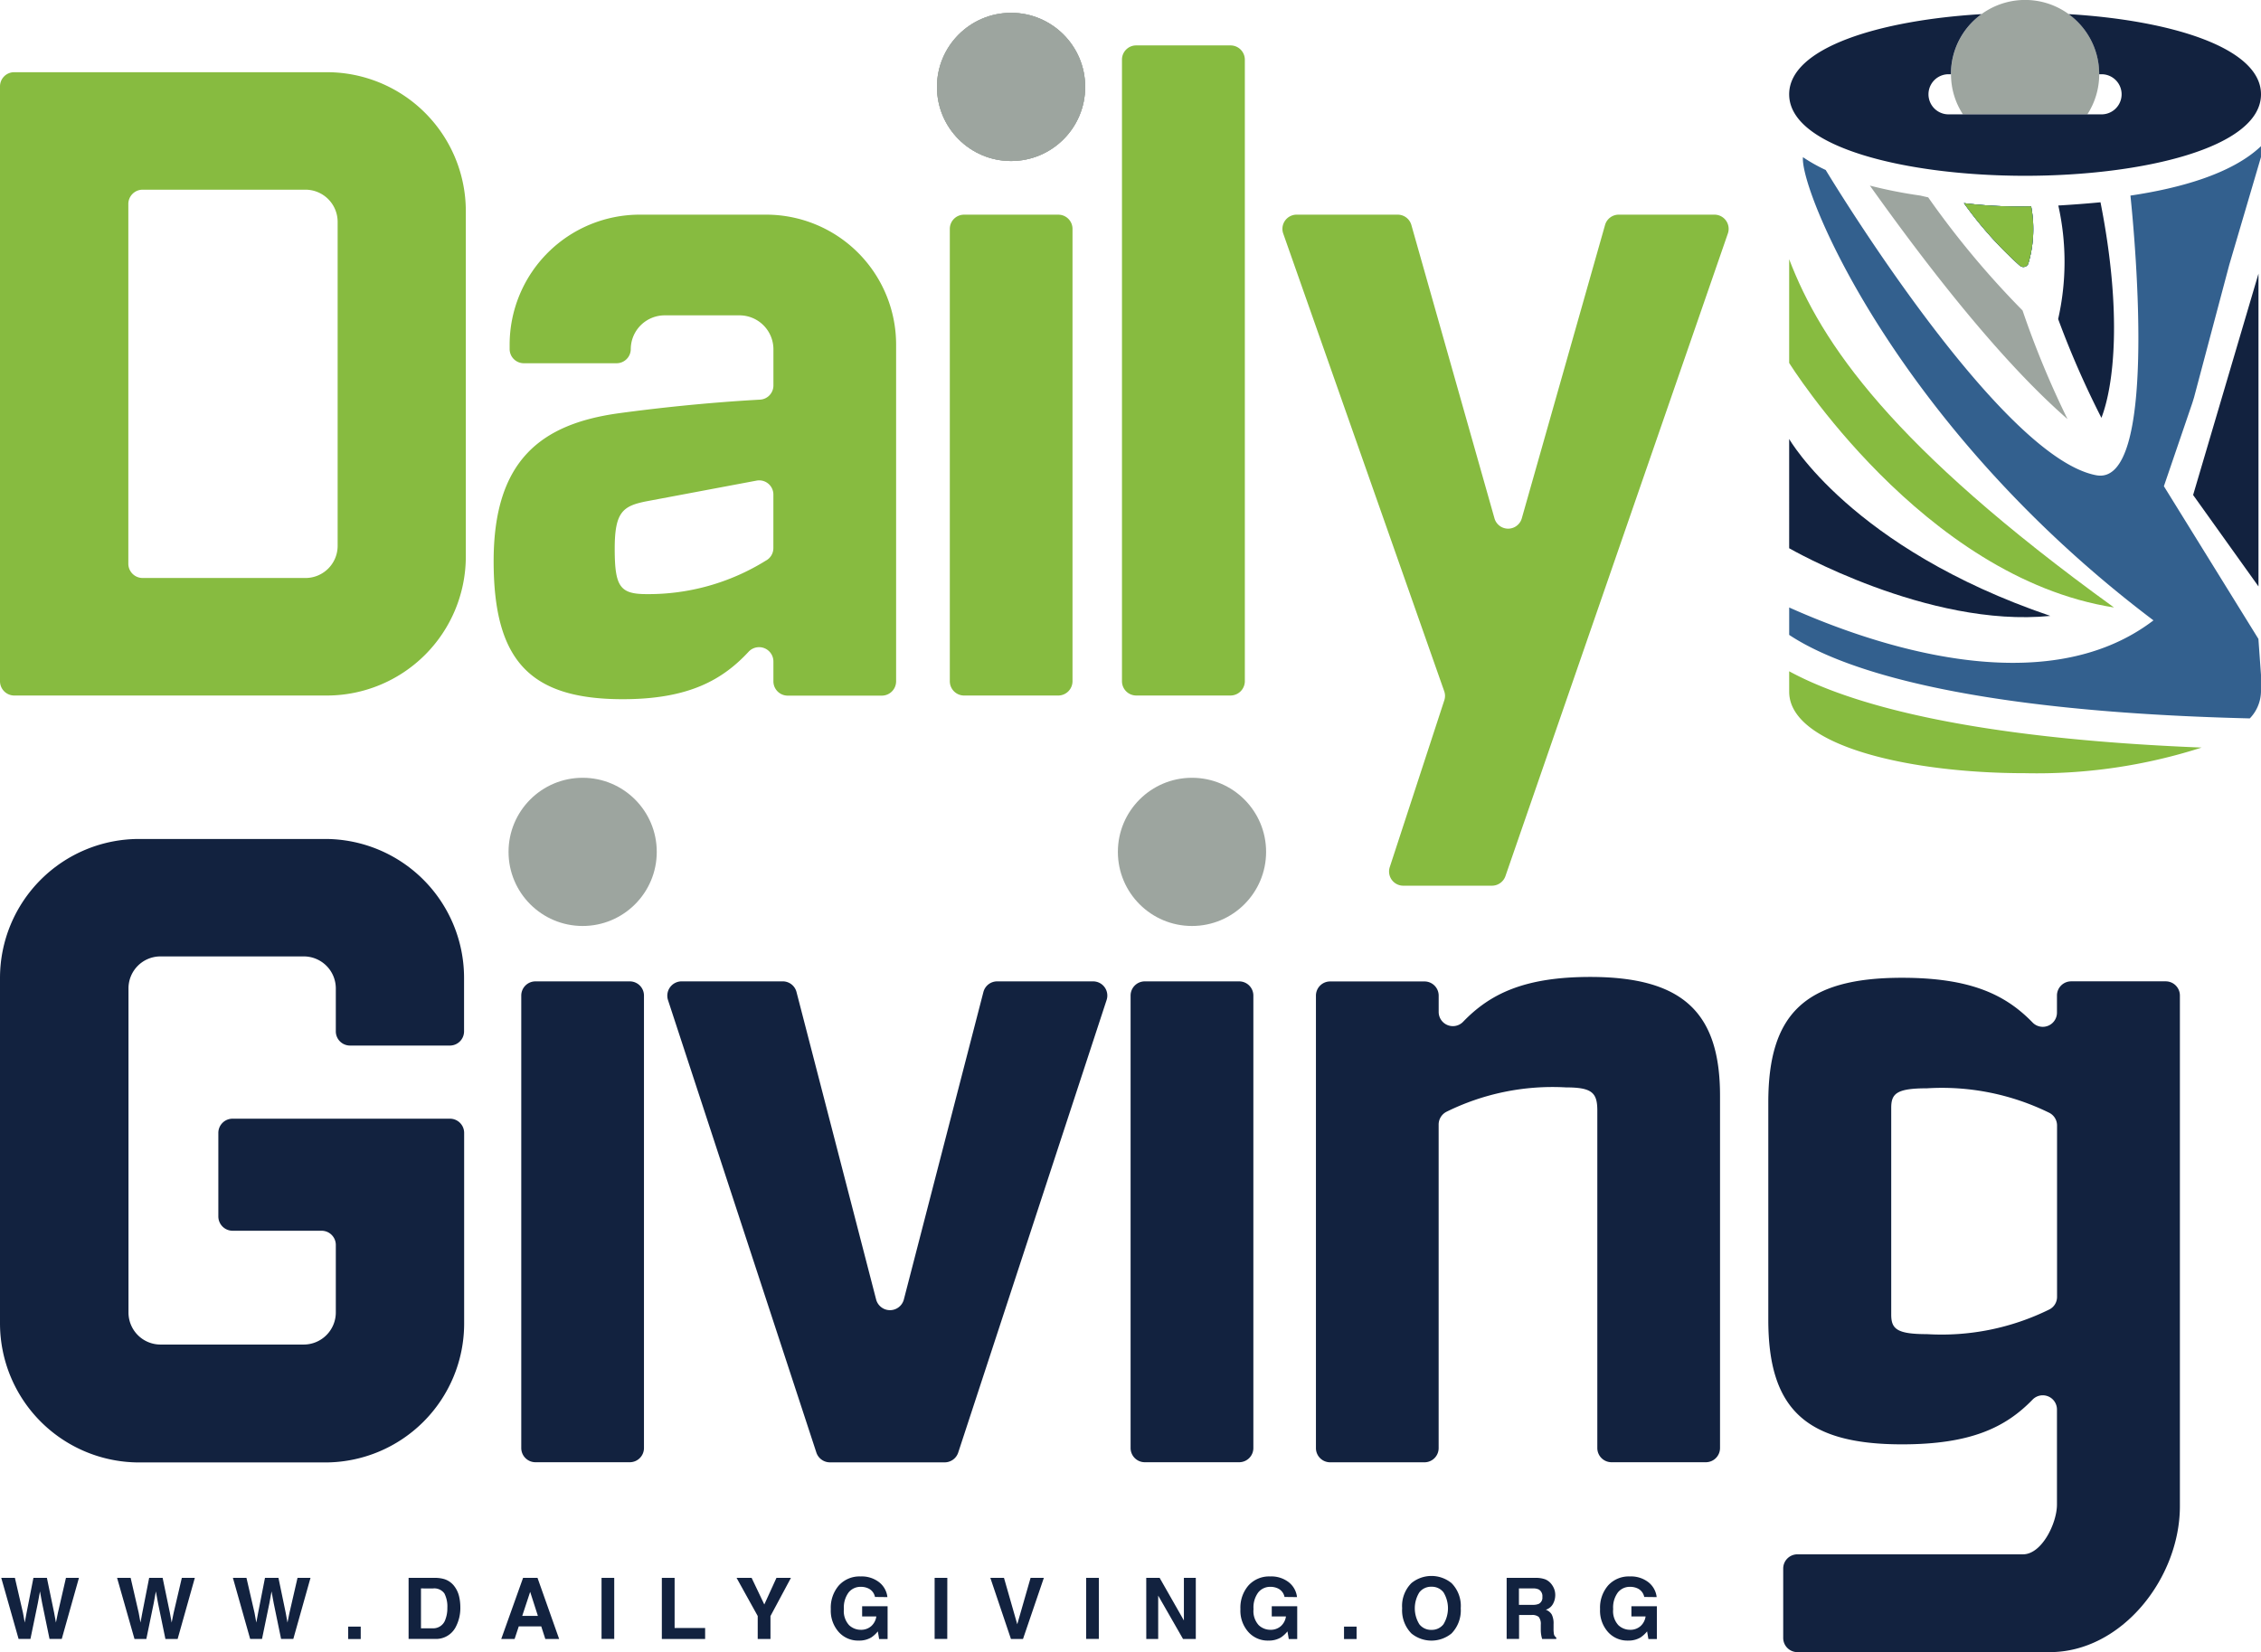<?xml version="1.0" encoding="UTF-8"?> <svg xmlns="http://www.w3.org/2000/svg" width="127.433" height="93.15" viewBox="0 0 127.433 93.15"><g id="Сгруппировать_140" data-name="Сгруппировать 140" transform="translate(-188.832 -52.573)"><g id="Сгруппировать_11" data-name="Сгруппировать 11" transform="translate(19.132 -148.282)"><g id="Сгруппировать_9" data-name="Сгруппировать 9" transform="translate(169.7 200.855)"><g id="Сгруппировать_4" data-name="Сгруппировать 4" transform="translate(0 0.723)"><g id="Сгруппировать_3" data-name="Сгруппировать 3"><g id="Сгруппировать_2" data-name="Сгруппировать 2"><circle id="Эллипс_1" data-name="Эллипс 1" cx="4.177" cy="4.177" r="4.177" transform="translate(52.809)" fill="#9da59f"></circle><g id="Сгруппировать_1" data-name="Сгруппировать 1" transform="translate(0 1.837)"><path id="Контур_1" data-name="Контур 1" d="M188.122,208.412H170.5a.8.8,0,0,0-.8.8v33.539a.807.807,0,0,0,.8.8h17.618a7.84,7.84,0,0,0,7.836-7.835V216.238A7.832,7.832,0,0,0,188.122,208.412Zm.608,26.713a1.813,1.813,0,0,1-1.813,1.8h-9.184a.807.807,0,0,1-.8-.8v-20.29a.807.807,0,0,1,.8-.8h9.184a1.815,1.815,0,0,1,1.813,1.814Z" transform="translate(-169.7 -206.902)" fill="#87bb40"></path><path id="Контур_2" data-name="Контур 2" d="M236.721,223.324h-7.129a7.333,7.333,0,0,0-7.335,7.326v.25a.8.8,0,0,0,.8.8h5.227a.8.8,0,0,0,.8-.8,1.912,1.912,0,0,1,1.912-1.9h4.216a1.914,1.914,0,0,1,1.912,1.912v2.046a.8.8,0,0,1-.768.795c-3.073.17-5.932.491-7.97.769-4.369.608-7.031,2.662-7.031,8.335,0,5.62,2.055,7.782,7.281,7.782,3.7,0,5.611-1.081,7.094-2.681a.807.807,0,0,1,1.393.545v1.135a.807.807,0,0,0,.8.8h5.316a.807.807,0,0,0,.8-.8V230.65A7.325,7.325,0,0,0,236.721,223.324Zm.4,18.8a.8.8,0,0,1-.429.706,12.518,12.518,0,0,1-6.7,1.885c-1.51,0-1.813-.4-1.813-2.564,0-2.055.455-2.4,1.76-2.663l6.227-1.17a.8.8,0,0,1,.956.786Z" transform="translate(-193.533 -213.783)" fill="#87bb40"></path><path id="Контур_3" data-name="Контур 3" d="M293.22,205.609H287.9a.8.8,0,0,0-.8.8v35.048a.806.806,0,0,0,.8.8h5.325a.812.812,0,0,0,.8-.8V206.413A.806.806,0,0,0,293.22,205.609Z" transform="translate(-223.864 -205.609)" fill="#87bb40"></path><path id="Контур_4" data-name="Контур 4" d="M328.254,223.324h-5.4a.8.8,0,0,0-.769.581l-4.69,16.528a.8.8,0,0,1-1.545,0l-4.682-16.528a.8.8,0,0,0-.769-.581h-5.691a.8.8,0,0,0-.759,1.072l9.068,25.784a.788.788,0,0,1,.009.518l-3.073,9.4a.8.8,0,0,0,.759,1.054h5a.806.806,0,0,0,.76-.545l12.534-36.219A.8.8,0,0,0,328.254,223.324Z" transform="translate(-231.622 -213.783)" fill="#87bb40"></path></g><path id="Контур_5" data-name="Контур 5" d="M275.2,223.324h-5.315a.8.8,0,0,0-.8.8v25.507a.806.806,0,0,0,.8.8H275.2a.807.807,0,0,0,.8-.8V224.128A.8.8,0,0,0,275.2,223.324Z" transform="translate(-215.552 -211.945)" fill="#87bb40"></path></g><circle id="Эллипс_2" data-name="Эллипс 2" cx="4.177" cy="4.177" r="4.177" transform="translate(52.809)" fill="#9da59f"></circle><circle id="Эллипс_3" data-name="Эллипс 3" cx="4.177" cy="4.177" r="4.177" transform="translate(52.809)" fill="#9da59f"></circle></g></g><g id="Сгруппировать_6" data-name="Сгруппировать 6" transform="translate(0 43.846)"><circle id="Эллипс_4" data-name="Эллипс 4" cx="4.177" cy="4.177" r="4.177" transform="translate(28.662)" fill="#9da59f"></circle><circle id="Эллипс_5" data-name="Эллипс 5" cx="4.177" cy="4.177" r="4.177" transform="translate(63.005)" fill="#9da59f"></circle><g id="Сгруппировать_5" data-name="Сгруппировать 5" transform="translate(0 3.445)"><path id="Контур_6" data-name="Контур 6" d="M189.436,300.308h5.619a.8.8,0,0,0,.8-.8v-3.011a7.833,7.833,0,0,0-7.835-7.835H177.536a7.839,7.839,0,0,0-7.836,7.835v19.476a7.846,7.846,0,0,0,7.836,7.836h10.489a7.833,7.833,0,0,0,7.835-7.836V305.231a.8.8,0,0,0-.8-.8H182.806a.8.8,0,0,0-.8.8v4.717a.807.807,0,0,0,.8.8h5.021a.8.8,0,0,1,.8.8v3.815a1.811,1.811,0,0,1-1.8,1.8h-8.085a1.805,1.805,0,0,1-1.8-1.8v-18.28a1.8,1.8,0,0,1,1.8-1.8h8.085a1.805,1.805,0,0,1,1.8,1.8V299.5A.8.8,0,0,0,189.436,300.308Z" transform="translate(-169.7 -288.658)" fill="#12223f"></path><path id="Контур_7" data-name="Контур 7" d="M230.36,303.57h-5.316a.8.8,0,0,0-.8.8v25.507a.8.8,0,0,0,.8.8h5.316a.8.8,0,0,0,.8-.8V304.374A.8.8,0,0,0,230.36,303.57Z" transform="translate(-194.865 -295.538)" fill="#12223f"></path><path id="Контур_8" data-name="Контур 8" d="M263.519,303.57h-5.4a.8.8,0,0,0-.777.608L252.861,321.5a.808.808,0,0,1-1.564,0l-4.485-17.323a.8.8,0,0,0-.777-.608h-5.7a.808.808,0,0,0-.768,1.054l8.362,25.507a.808.808,0,0,0,.768.554h6.469a.805.805,0,0,0,.759-.554l8.362-25.507A.8.8,0,0,0,263.519,303.57Z" transform="translate(-201.918 -295.538)" fill="#12223f"></path><path id="Контур_9" data-name="Контур 9" d="M294.132,303.57h-5.325a.8.8,0,0,0-.8.8v25.507a.8.8,0,0,0,.8.8h5.325a.8.8,0,0,0,.794-.8V304.374A.8.8,0,0,0,294.132,303.57Z" transform="translate(-224.285 -295.538)" fill="#12223f"></path><path id="Контур_10" data-name="Контур 10" d="M322.859,303.106c-3.743,0-5.664.974-7.156,2.519a.8.8,0,0,1-1.385-.554v-.911a.8.8,0,0,0-.8-.8H308.2a.8.8,0,0,0-.8.8v25.507a.8.8,0,0,0,.8.8h5.316a.8.8,0,0,0,.8-.8V311.432a.81.81,0,0,1,.437-.723,13.488,13.488,0,0,1,6.746-1.376c1.456,0,1.76.3,1.76,1.3v19.03a.8.8,0,0,0,.8.8h5.316a.8.8,0,0,0,.8-.8V309.833C330.185,305.161,328.131,303.106,322.859,303.106Z" transform="translate(-233.232 -295.324)" fill="#12223f"></path><path id="Контур_11" data-name="Контур 11" d="M377.141,303.4h-5.325a.8.8,0,0,0-.8.8v.965a.8.8,0,0,1-1.376.554c-1.51-1.554-3.466-2.52-7.361-2.52-5.477,0-7.532,2.055-7.532,7.022v12.258c0,4.968,2.055,7.022,7.532,7.022,3.9,0,5.851-.965,7.361-2.52a.8.8,0,0,1,1.376.554v5.36c0,1.055-.857,2.806-1.912,2.806H356.387a.8.8,0,0,0-.8.8v3.913a.8.8,0,0,0,.8.8H370.61c4.056,0,7.335-4.172,7.335-8.228V304.206A.8.8,0,0,0,377.141,303.4Zm-6.12,17.788a.79.79,0,0,1-.447.715,13.719,13.719,0,0,1-6.888,1.385c-1.707,0-2.011-.3-2.011-1.108v-11.65c0-.8.3-1.1,2.011-1.1a13.727,13.727,0,0,1,6.888,1.376.8.8,0,0,1,.447.715Z" transform="translate(-255.083 -295.37)" fill="#12223f"></path></g></g><g id="Сгруппировать_8" data-name="Сгруппировать 8" transform="translate(100.84 8.241)"><path id="Контур_12" data-name="Контур 12" d="M356.926,233.832v-5.847c1.8,4.713,5.753,10.554,18.308,19.632C364.442,245.93,356.926,233.832,356.926,233.832Z" transform="translate(-356.926 -221.613)" fill="#87bb40"></path><path id="Контур_13" data-name="Контур 13" d="M379.647,230.638l-1.6,4.686,5.327,8.607.145,2.025v.948a2.236,2.236,0,0,1-.63,1.508c-16.621-.4-23.305-2.941-25.961-4.707v-1.546c4.584,2.052,14.327,5.467,20.532.727-14.5-10.939-19.934-24.216-19.756-26.111a9.43,9.43,0,0,0,1.282.722c.953,1.573,10,16.223,15.248,17.208,3.442.646,2.214-13,1.928-15.765,2.785-.415,5.715-1.223,7.357-2.785v.614l-1.788,6.075-1.987,7.481Z" transform="translate(-356.927 -216.155)" fill="#33608e"></path><path id="Контур_14" data-name="Контур 14" d="M356.926,271.113c3.355,1.825,10.023,3.771,23.246,4.3a30.338,30.338,0,0,1-9.945,1.445c-6.616,0-13.3-1.574-13.3-4.592Z" transform="translate(-356.926 -241.512)" fill="#87bb40"></path><path id="Контур_15" data-name="Контур 15" d="M378.838,225.533a.3.3,0,0,1-.476.1,21.513,21.513,0,0,1-3.148-3.52,25.985,25.985,0,0,0,3.788.182A6.876,6.876,0,0,1,378.838,225.533Z" transform="translate(-365.364 -218.902)" fill="#33608e"></path><path id="Контур_16" data-name="Контур 16" d="M378.838,225.533a.3.3,0,0,1-.476.1,21.513,21.513,0,0,1-3.148-3.52,25.985,25.985,0,0,0,3.788.182A6.876,6.876,0,0,1,378.838,225.533Z" transform="translate(-365.364 -218.902)" fill="#33608e"></path><path id="Контур_17" data-name="Контур 17" d="M373.977,227.318a51.852,51.852,0,0,0,2.534,6.123c-3.3-2.879-7.1-7.489-11.139-13.162a26.2,26.2,0,0,0,2.845.562c.147.034.294.069.441.1A49.887,49.887,0,0,0,373.977,227.318Z" transform="translate(-360.823 -218.057)" fill="#9da59f"></path><path id="Контур_18" data-name="Контур 18" d="M378.838,225.533a.3.3,0,0,1-.476.1,21.513,21.513,0,0,1-3.148-3.52,25.985,25.985,0,0,0,3.788.182A6.876,6.876,0,0,1,378.838,225.533Z" transform="translate(-365.364 -218.902)" fill="#33608e"></path><path id="Контур_19" data-name="Контур 19" d="M378.838,225.533a.3.3,0,0,1-.476.1,21.513,21.513,0,0,1-3.148-3.52,25.985,25.985,0,0,0,3.788.182A6.876,6.876,0,0,1,378.838,225.533Z" transform="translate(-365.364 -218.902)" fill="#87bb40"></path><path id="Контур_20" data-name="Контур 20" d="M371.645,256.775c-6.9.692-14.719-3.814-14.719-3.814V246.8S360.428,252.961,371.645,256.775Z" transform="translate(-356.926 -230.296)" fill="#12223f"></path><path id="Контур_21" data-name="Контур 21" d="M387.512,234.179a51.516,51.516,0,0,1-2.439-5.57,14.56,14.56,0,0,0,.009-6.4c.735-.044,1.531-.1,2.378-.182C388.7,228.307,388.212,232.363,387.512,234.179Z" transform="translate(-369.913 -218.865)" fill="#12223f"></path><g id="Сгруппировать_7" data-name="Сгруппировать 7" transform="translate(22.77 7.185)"><path id="Контур_22" data-name="Контур 22" d="M399.2,241.974l3.684-12.479v17.633Z" transform="translate(-399.203 -229.495)" fill="#12223f"></path></g></g><path id="Контур_23" data-name="Контур 23" d="M382.213,205.029v.011a4.162,4.162,0,0,1-.668,2.262h-7.013a4.121,4.121,0,0,1-.673-2.262v-.011a4.177,4.177,0,0,1,8.354,0Z" transform="translate(-263.898 -200.855)" fill="#9da59f"></path><path id="Контур_24" data-name="Контур 24" d="M383.52,206.854c0,3.016-6.684,4.594-13.293,4.594s-13.3-1.578-13.3-4.594c0-2.639,5.128-4.18,10.842-4.519a4.156,4.156,0,0,0-1.724,3.377v.011h-.135a1.131,1.131,0,1,0,0,2.262h8.623a1.131,1.131,0,0,0,0-2.262H374.4v-.011a4.164,4.164,0,0,0-1.724-3.377C378.392,202.674,383.52,204.215,383.52,206.854Z" transform="translate(-256.087 -201.538)" fill="#12223f"></path></g><g id="Сгруппировать_10" data-name="Сгруппировать 10" transform="translate(169.771 289.696)"><path id="Контур_25" data-name="Контур 25" d="M170.6,366l.455,1.972.1.549.1-.538.389-1.984h.759l.409,1.972.1.549.107-.528.459-1.993h.732l-.969,3.444h-.689l-.416-2.014-.122-.666-.122.666-.416,2.014h-.668L169.831,366Z" transform="translate(-169.831 -365.892)" fill="#12223f"></path><path id="Контур_26" data-name="Контур 26" d="M182.715,366l.455,1.972.1.549.1-.538.389-1.984h.759l.409,1.972.1.549.107-.528L185.6,366h.733l-.969,3.444h-.689l-.416-2.014-.122-.666-.121.666-.416,2.014h-.668L181.951,366Z" transform="translate(-175.423 -365.892)" fill="#12223f"></path><path id="Контур_27" data-name="Контур 27" d="M194.836,366l.455,1.972.1.549.1-.538.389-1.984h.759l.409,1.972.1.549.107-.528.459-1.993h.732l-.969,3.444h-.689l-.416-2.014-.122-.666-.121.666-.416,2.014h-.668L194.072,366Z" transform="translate(-181.016 -365.892)" fill="#12223f"></path><path id="Контур_28" data-name="Контур 28" d="M206.133,371.1h.708v.7h-.708Z" transform="translate(-186.581 -368.244)" fill="#12223f"></path><path id="Контур_29" data-name="Контур 29" d="M214.474,366.072a1.137,1.137,0,0,1,.587.437,1.53,1.53,0,0,1,.246.556,2.67,2.67,0,0,1,.065.57,2.3,2.3,0,0,1-.275,1.164,1.246,1.246,0,0,1-1.156.643h-1.485V366h1.485A1.81,1.81,0,0,1,214.474,366.072Zm-1.32.523v2.249h.665a.718.718,0,0,0,.711-.5,1.755,1.755,0,0,0,.11-.656,1.615,1.615,0,0,0-.165-.808.7.7,0,0,0-.656-.282Z" transform="translate(-189.498 -365.892)" fill="#12223f"></path><path id="Контур_30" data-name="Контур 30" d="M223.382,366h.814l1.219,3.444h-.78l-.228-.708h-1.268l-.234.708h-.753Zm-.047,2.143h.882l-.435-1.355Z" transform="translate(-193.972 -365.892)" fill="#12223f"></path><path id="Контур_31" data-name="Контур 31" d="M233.362,369.441h-.715V366h.715Z" transform="translate(-198.814 -365.892)" fill="#12223f"></path><path id="Контур_32" data-name="Контур 32" d="M238.956,366h.72v2.826h1.72v.619h-2.44Z" transform="translate(-201.725 -365.892)" fill="#12223f"></path><path id="Контур_33" data-name="Контур 33" d="M249.025,366h.816l-1.153,2.153v1.292h-.719V368.15L246.777,366h.848l.715,1.5Z" transform="translate(-205.334 -365.892)" fill="#12223f"></path><path id="Контур_34" data-name="Контур 34" d="M259.135,367a.676.676,0,0,0-.4-.493.979.979,0,0,0-.4-.078.859.859,0,0,0-.684.314,1.425,1.425,0,0,0-.268.944,1.169,1.169,0,0,0,.29.9.951.951,0,0,0,.659.264.855.855,0,0,0,.594-.208.9.9,0,0,0,.285-.545h-.8v-.575h1.435v1.848h-.477l-.073-.43a1.652,1.652,0,0,1-.374.344,1.32,1.32,0,0,1-.7.174,1.458,1.458,0,0,1-1.122-.474,1.806,1.806,0,0,1-.455-1.3,1.911,1.911,0,0,1,.46-1.341,1.568,1.568,0,0,1,1.218-.5,1.593,1.593,0,0,1,1.055.333,1.238,1.238,0,0,1,.457.831Z" transform="translate(-209.891 -365.816)" fill="#12223f"></path><path id="Контур_35" data-name="Контур 35" d="M268.212,369.441H267.5V366h.715Z" transform="translate(-214.894 -365.892)" fill="#12223f"></path><path id="Контур_36" data-name="Контур 36" d="M275.6,366h.748l-1.175,3.444h-.68L273.332,366h.769l.748,2.615Z" transform="translate(-217.586 -365.892)" fill="#12223f"></path><path id="Контур_37" data-name="Контур 37" d="M284.074,369.441h-.715V366h.715Z" transform="translate(-222.213 -365.892)" fill="#12223f"></path><path id="Контур_38" data-name="Контур 38" d="M289.647,366h.755l1.367,2.4V366h.671v3.444h-.72l-1.4-2.444v2.444h-.671Z" transform="translate(-225.114 -365.892)" fill="#12223f"></path><path id="Контур_39" data-name="Контур 39" d="M301.991,367a.674.674,0,0,0-.4-.493.976.976,0,0,0-.395-.078.859.859,0,0,0-.684.314,1.425,1.425,0,0,0-.268.944,1.171,1.171,0,0,0,.29.9.953.953,0,0,0,.659.264.857.857,0,0,0,.594-.208.9.9,0,0,0,.285-.545h-.8v-.575h1.435v1.848h-.476l-.073-.43a1.663,1.663,0,0,1-.374.344,1.323,1.323,0,0,1-.7.174,1.457,1.457,0,0,1-1.122-.474,1.8,1.8,0,0,1-.456-1.3,1.909,1.909,0,0,1,.46-1.341,1.568,1.568,0,0,1,1.217-.5,1.592,1.592,0,0,1,1.055.333,1.239,1.239,0,0,1,.457.831Z" transform="translate(-229.665 -365.816)" fill="#12223f"></path><path id="Контур_40" data-name="Контур 40" d="M310.342,371.1h.708v.7h-.708Z" transform="translate(-234.662 -368.244)" fill="#12223f"></path><path id="Контур_41" data-name="Контур 41" d="M319.207,369.045a1.786,1.786,0,0,1-2.257,0,1.856,1.856,0,0,1-.524-1.421,1.819,1.819,0,0,1,.524-1.42,1.786,1.786,0,0,1,2.257,0,1.823,1.823,0,0,1,.521,1.42A1.862,1.862,0,0,1,319.207,369.045Zm-.45-.524a1.725,1.725,0,0,0,0-1.794.823.823,0,0,0-.679-.317.832.832,0,0,0-.682.316,1.705,1.705,0,0,0,0,1.8.83.83,0,0,0,.682.315A.821.821,0,0,0,318.757,368.522Z" transform="translate(-237.47 -365.802)" fill="#12223f"></path><path id="Контур_42" data-name="Контур 42" d="M329.531,366.085a.858.858,0,0,1,.322.241,1.07,1.07,0,0,1,.173.29.958.958,0,0,1,.064.362,1.039,1.039,0,0,1-.124.483.693.693,0,0,1-.409.336.641.641,0,0,1,.338.273,1.13,1.13,0,0,1,.1.539v.231a1.764,1.764,0,0,0,.019.32.286.286,0,0,0,.133.2v.086h-.795c-.022-.076-.037-.137-.046-.184a1.692,1.692,0,0,1-.031-.3l0-.32a.646.646,0,0,0-.114-.439.578.578,0,0,0-.41-.11h-.7v1.35h-.7V366h1.648A1.5,1.5,0,0,1,329.531,366.085Zm-1.488.509v.926h.774a.833.833,0,0,0,.347-.056.388.388,0,0,0,.2-.388.433.433,0,0,0-.2-.42.708.708,0,0,0-.333-.061Z" transform="translate(-242.505 -365.892)" fill="#12223f"></path><path id="Контур_43" data-name="Контур 43" d="M339.632,367a.675.675,0,0,0-.4-.493.979.979,0,0,0-.4-.078.859.859,0,0,0-.683.314,1.425,1.425,0,0,0-.268.944,1.171,1.171,0,0,0,.29.9.952.952,0,0,0,.659.264.855.855,0,0,0,.594-.208.9.9,0,0,0,.285-.545h-.8v-.575h1.435v1.848h-.477l-.073-.43a1.654,1.654,0,0,1-.374.344,1.32,1.32,0,0,1-.7.174,1.458,1.458,0,0,1-1.122-.474,1.806,1.806,0,0,1-.455-1.3,1.911,1.911,0,0,1,.46-1.341,1.568,1.568,0,0,1,1.218-.5,1.593,1.593,0,0,1,1.055.333,1.241,1.241,0,0,1,.457.831Z" transform="translate(-247.032 -365.816)" fill="#12223f"></path></g></g></g></svg> 